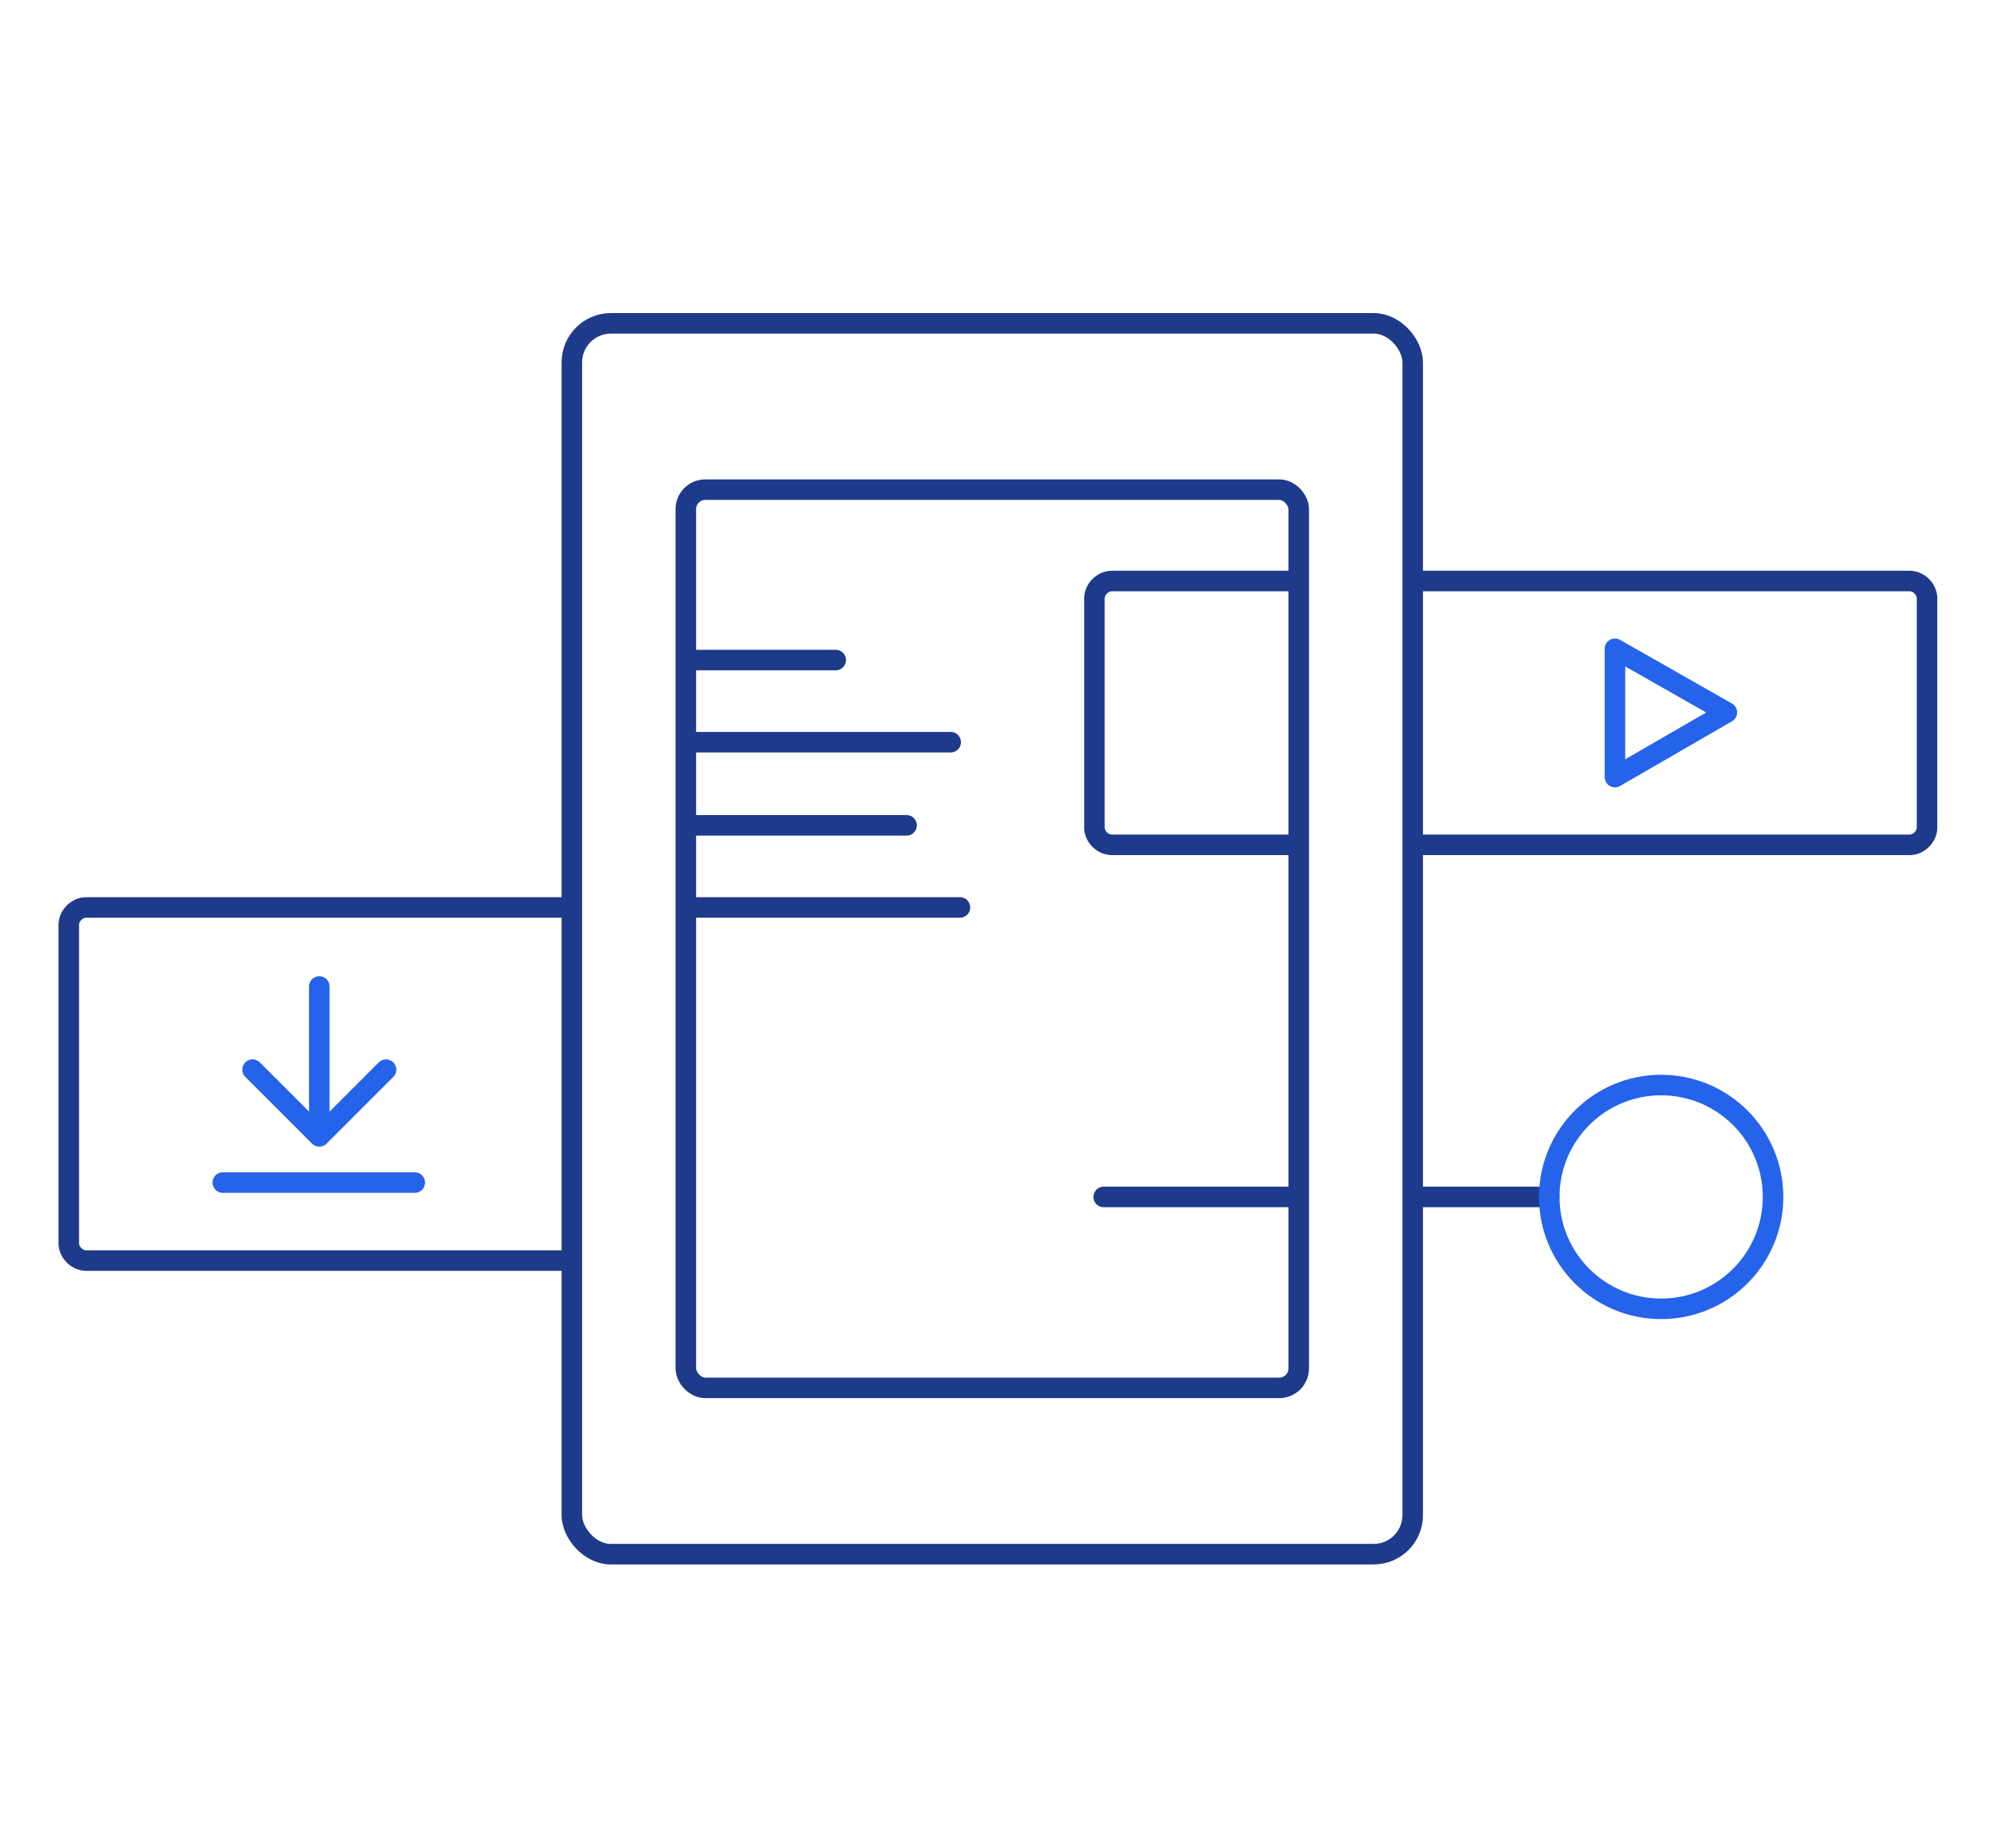 <?xml version="1.0" encoding="UTF-8"?>
<svg id="Layer_1" xmlns="http://www.w3.org/2000/svg" version="1.1" viewBox="0 0 195 180">
  <!-- Generator: Adobe Illustrator 29.5.1, SVG Export Plug-In . SVG Version: 2.1.0 Build 141)  -->
  <defs>
    <style>
      .st0, .st1, .st2, .st3 {
        fill: none;
      }

      .st0, .st1, .st3 {
        stroke-width: 2px;
      }

      .st0, .st2, .st3 {
        stroke: #2563eb;
      }

      .st1 {
        stroke: #1e3a8a;
      }

      .st1, .st3 {
        stroke-linecap: round;
        stroke-linejoin: round;
      }

      .st2 {
        stroke-miterlimit: 10;
      }
    </style>
  </defs>
  <rect class="st1" x="55.7" y="31.5" width="81.9" height="119.9" rx="3.8" ry="3.8"/>
  <rect class="st1" x="66.8" y="47.7" width="59.7" height="87.5" rx="1.9" ry="1.9"/>
  <line class="st1" x1="66.9" y1="72.3" x2="92.6" y2="72.3"/>
  <line class="st1" x1="66.9" y1="64.3" x2="81.4" y2="64.3"/>
  <line class="st1" x1="66.9" y1="80.4" x2="88.3" y2="80.4"/>
  <line class="st1" x1="66.9" y1="88.4" x2="93.5" y2="88.4"/>
  <line class="st1" x1="107.5" y1="116.6" x2="126.3" y2="116.6"/>
  <line class="st1" x1="137.8" y1="116.6" x2="150.9" y2="116.6"/>
  <path class="st1" d="M55.5,88.4H8.4c-.9,0-1.7.8-1.7,1.7,0,0,0,0,0,0v31c0,.9.8,1.7,1.7,1.7h47.1"/>
  <path class="st1" d="M137.8,82.3h48.2c.9,0,1.7-.8,1.7-1.7h0v-22.3c0-.9-.8-1.7-1.7-1.7h-48.2"/>
  <path class="st1" d="M126.3,56.6h-18c-.9,0-1.7.8-1.7,1.7v22.3c0,.9.8,1.7,1.7,1.7h18"/>
  <path class="st3" d="M40.4,115.2h-18.7M37.6,104.2l-6.5,6.5-6.5-6.5M31.1,96.1v14.6"/>
  <polygon class="st3" points="168.2 69.4 157.3 63.2 157.3 75.7 168.2 69.4"/>
  <path class="st2" d="M161.8,127.5c6,0,10.9-4.9,10.9-10.9s-4.9-10.9-10.9-10.9-10.9,4.9-10.9,10.9h0c0,6,4.9,10.9,10.9,10.9"/>
  <circle class="st0" cx="161.8" cy="116.6" r="10.9"/>
</svg>